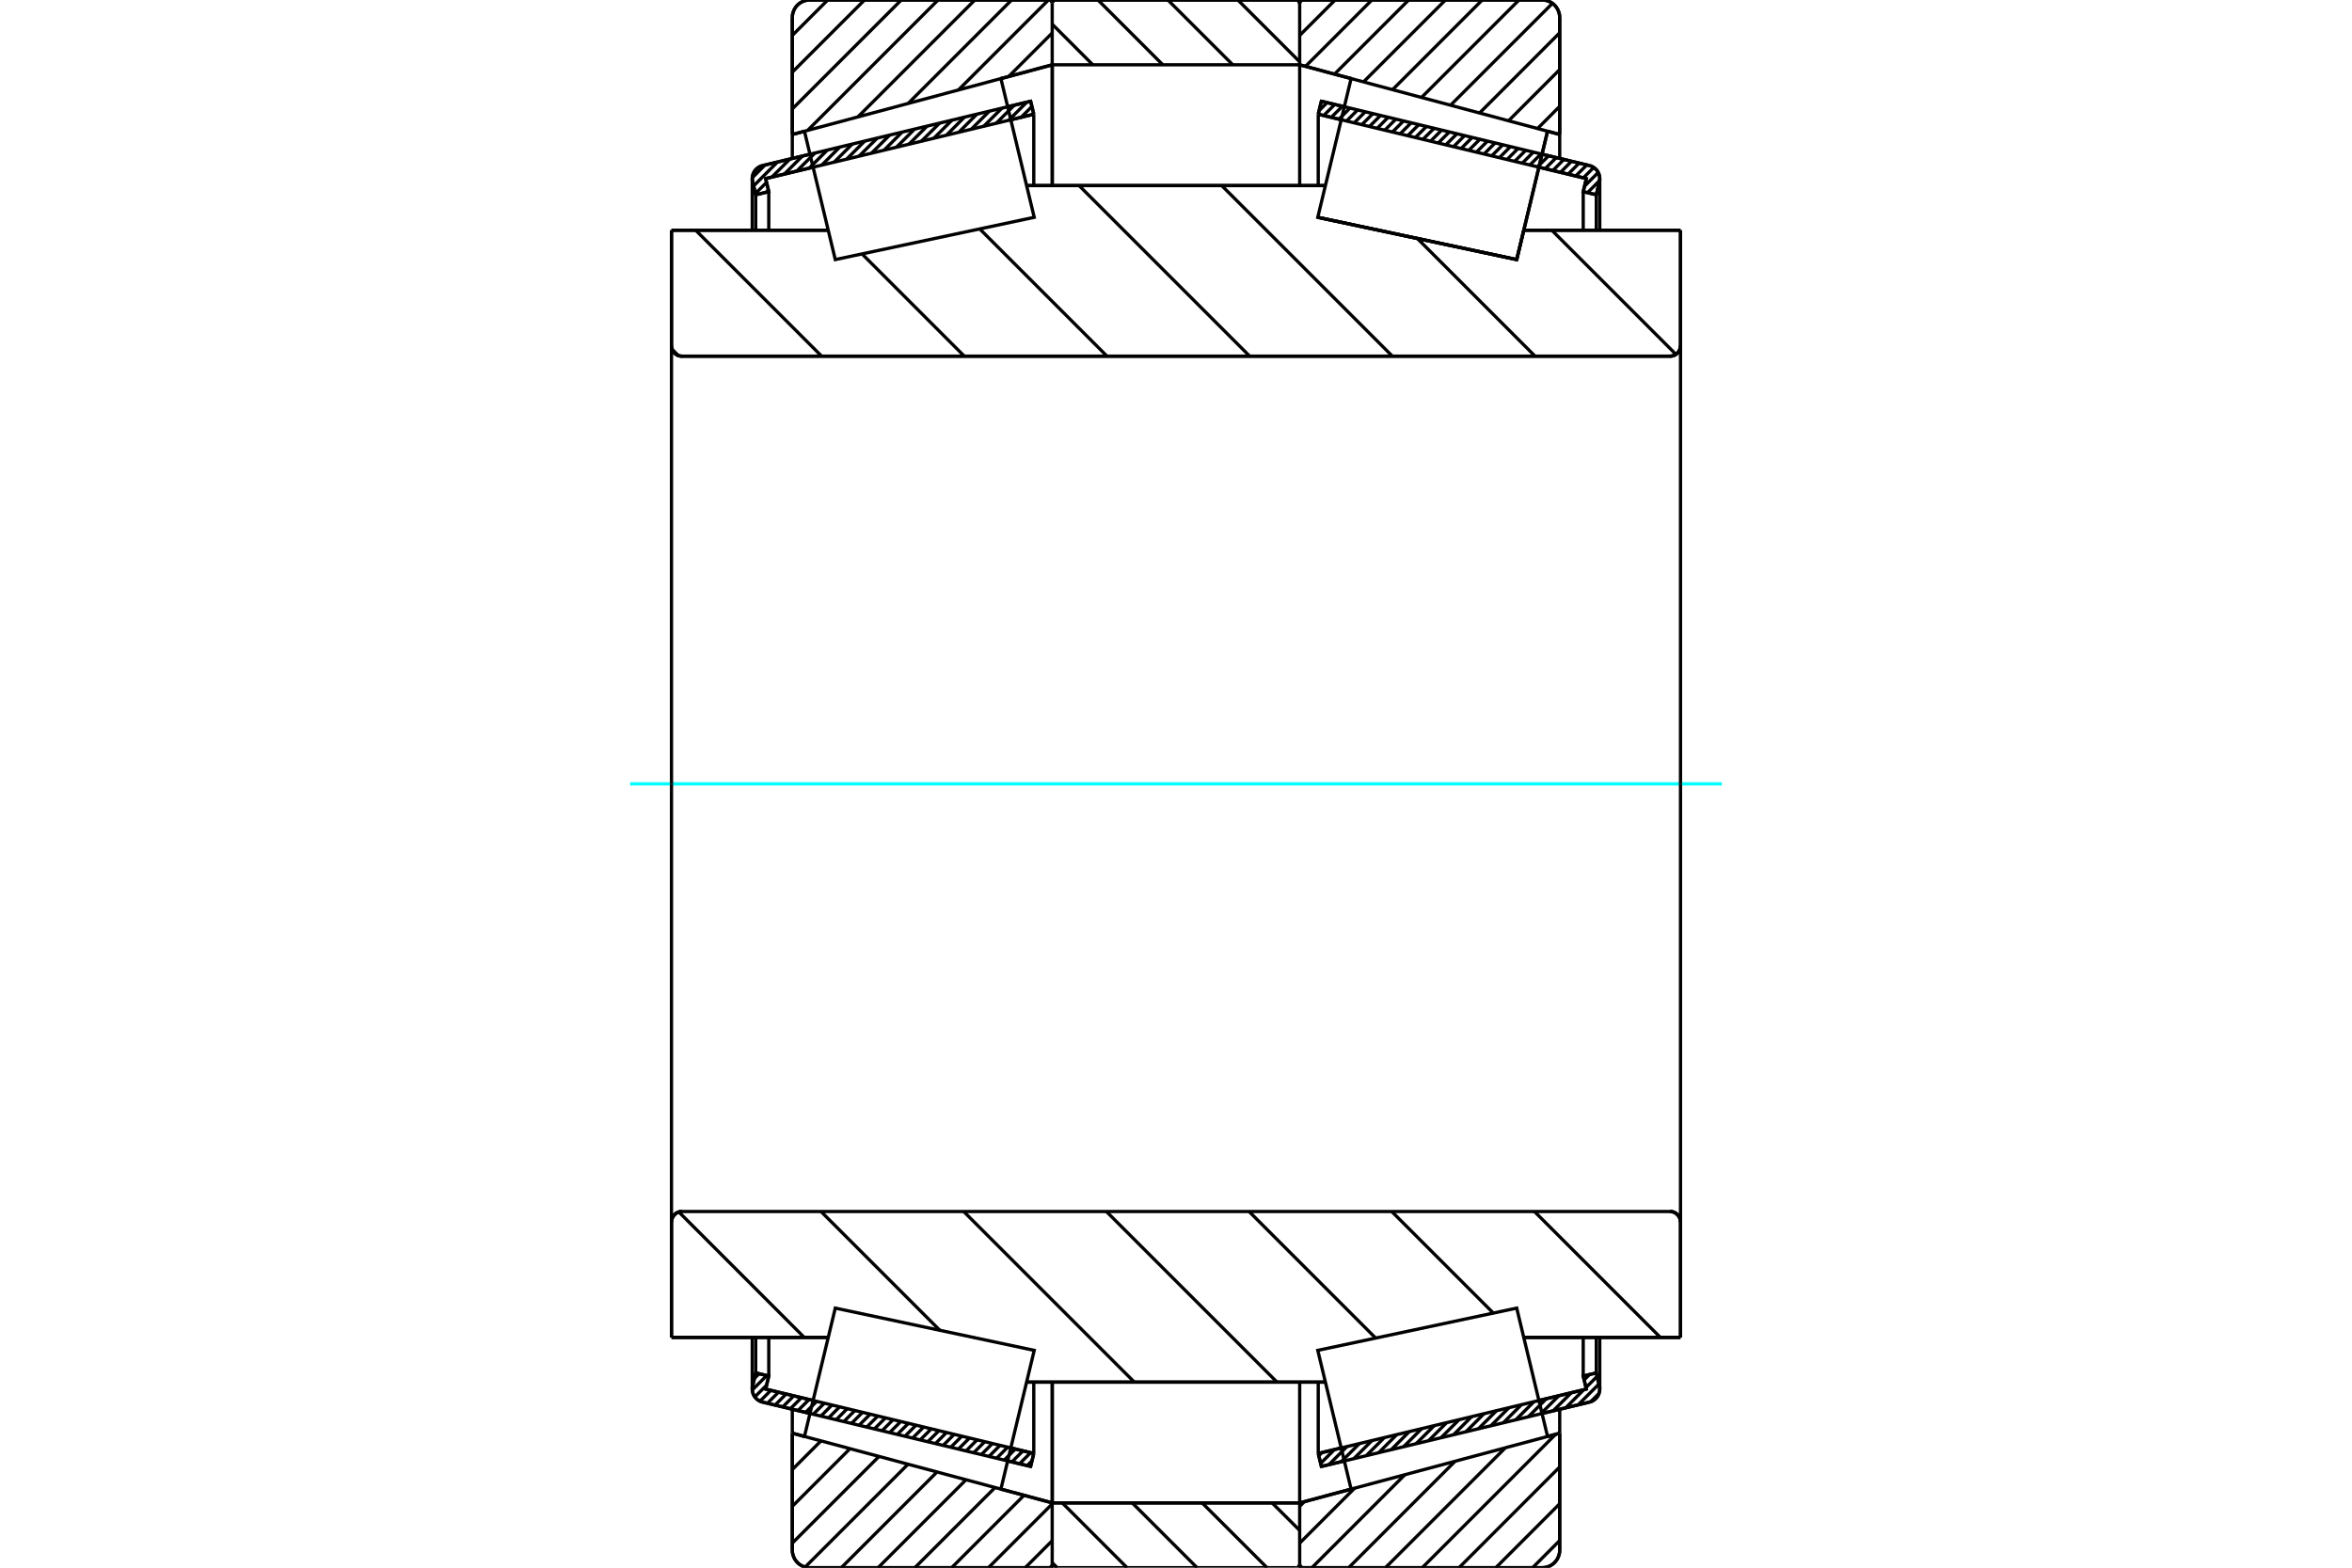 <?xml version="1.0" standalone="no"?>
<!DOCTYPE svg PUBLIC "-//W3C//DTD SVG 1.1//EN"
	"http://www.w3.org/Graphics/SVG/1.1/DTD/svg11.dtd">
<svg xmlns="http://www.w3.org/2000/svg" height="100%" width="100%" viewBox="0 0 36000 24000">
	<rect x="-1800" y="-1200" width="39600" height="26400" style="fill:#FFF"/>
	<g style="fill:none; fill-rule:evenodd" transform="matrix(1 0 0 1 0 0)">
		<g style="fill:none; stroke:#000; stroke-width:50; shape-rendering:geometricPrecision">
			<line x1="12397" y1="21639" x2="11671" y2="21465"/>
			<line x1="15775" y1="22450" x2="15423" y2="22366"/>
			<line x1="15823" y1="22251" x2="15775" y2="22450"/>
			<line x1="15471" y1="22166" x2="15823" y2="22251"/>
			<line x1="11719" y1="21266" x2="12445" y2="21440"/>
			<line x1="11767" y1="21066" x2="11719" y2="21266"/>
			<line x1="11567" y1="21018" x2="11767" y2="21066"/>
			<line x1="11520" y1="21218" x2="11567" y2="21018"/>
			<polyline points="11520,21218 11515,21241 11514,21266 11516,21296 11523,21325 11534,21354 11549,21380 11568,21404 11590,21425 11615,21442 11642,21456 11671,21465"/>
			<line x1="15423" y1="1634" x2="15775" y2="1550"/>
			<line x1="11671" y1="2535" x2="12397" y2="2361"/>
			<polyline points="11671,2535 11642,2544 11615,2558 11590,2575 11568,2596 11549,2620 11534,2646 11523,2675 11516,2704 11514,2734 11515,2759 11520,2782"/>
			<line x1="11567" y1="2982" x2="11520" y2="2782"/>
			<line x1="11767" y1="2934" x2="11567" y2="2982"/>
			<line x1="11719" y1="2734" x2="11767" y2="2934"/>
			<line x1="12445" y1="2560" x2="11719" y2="2734"/>
			<line x1="15823" y1="1749" x2="15471" y2="1834"/>
			<line x1="15775" y1="1550" x2="15823" y2="1749"/>
			<line x1="11567" y1="20475" x2="11567" y2="21018"/>
			<line x1="11567" y1="2982" x2="11567" y2="3525"/>
			<line x1="11767" y1="20475" x2="11767" y2="21066"/>
			<line x1="11767" y1="2934" x2="11767" y2="3525"/>
			<line x1="15823" y1="21158" x2="15823" y2="22251"/>
			<line x1="15823" y1="1749" x2="15823" y2="2842"/>
			<line x1="11514" y1="20475" x2="11514" y2="21266"/>
			<line x1="11514" y1="2734" x2="11514" y2="3525"/>
			<line x1="20577" y1="22366" x2="20225" y2="22450"/>
			<line x1="24329" y1="21465" x2="23603" y2="21639"/>
			<polyline points="24329,21465 24358,21456 24385,21442 24410,21425 24432,21404 24451,21380 24466,21354 24477,21325 24484,21296 24486,21266 24485,21241 24480,21218"/>
			<line x1="24433" y1="21018" x2="24480" y2="21218"/>
			<line x1="24233" y1="21066" x2="24433" y2="21018"/>
			<line x1="24281" y1="21266" x2="24233" y2="21066"/>
			<line x1="23555" y1="21440" x2="24281" y2="21266"/>
			<line x1="20177" y1="22251" x2="20529" y2="22166"/>
			<line x1="20225" y1="22450" x2="20177" y2="22251"/>
			<line x1="23603" y1="2361" x2="24329" y2="2535"/>
			<line x1="20225" y1="1550" x2="20577" y2="1634"/>
			<line x1="20177" y1="1749" x2="20225" y2="1550"/>
			<line x1="20529" y1="1834" x2="20177" y2="1749"/>
			<line x1="24281" y1="2734" x2="23555" y2="2560"/>
			<line x1="24233" y1="2934" x2="24281" y2="2734"/>
			<line x1="24433" y1="2982" x2="24233" y2="2934"/>
			<line x1="24480" y1="2782" x2="24433" y2="2982"/>
			<polyline points="24480,2782 24485,2759 24486,2734 24484,2704 24477,2675 24466,2646 24451,2620 24432,2596 24410,2575 24385,2558 24358,2544 24329,2535"/>
			<line x1="24233" y1="3525" x2="24233" y2="2934"/>
			<line x1="24233" y1="21066" x2="24233" y2="20475"/>
			<line x1="20177" y1="2842" x2="20177" y2="1749"/>
			<line x1="20177" y1="22251" x2="20177" y2="21158"/>
			<line x1="24433" y1="3525" x2="24433" y2="2982"/>
			<line x1="24433" y1="21018" x2="24433" y2="20475"/>
			<line x1="24486" y1="3525" x2="24486" y2="2734"/>
			<line x1="24486" y1="21266" x2="24486" y2="20475"/>
			<line x1="16105" y1="23008" x2="19893" y2="23008"/>
			<line x1="16105" y1="23008" x2="16105" y2="23008"/>
			<polyline points="19893,50 19891,42 19889,35 19886,27 19881,21 19876,15 19869,9 19862,5 19855,2 19847,1 19839,0"/>
			<line x1="16158" y1="0" x2="19839" y2="0"/>
			<polyline points="16158,0 16150,1 16141,3 16133,6 16126,11 16120,16 16114,23 16110,31 16107,39 16105,47"/>
			<line x1="16105" y1="21160" x2="16105" y2="23008"/>
			<line x1="16105" y1="992" x2="16105" y2="2840"/>
			<polyline points="10278,5292 10280,5318 10286,5342 10296,5365 10309,5387 10326,5406 10345,5423 10366,5436 10390,5446 10414,5451 10440,5453"/>
			<line x1="25560" y1="5453" x2="10440" y2="5453"/>
			<polyline points="25560,5453 25586,5451 25610,5446 25634,5436 25655,5423 25674,5406 25691,5387 25704,5365 25714,5342 25720,5318 25722,5292"/>
			<line x1="25722" y1="3525" x2="25722" y2="5292"/>
			<line x1="23323" y1="3525" x2="25722" y2="3525"/>
			<line x1="23215" y1="3974" x2="23323" y2="3525"/>
			<line x1="20170" y1="3327" x2="23215" y2="3974"/>
			<line x1="20170" y1="3327" x2="20170" y2="3327"/>
			<line x1="15713" y1="2841" x2="20287" y2="2841"/>
			<line x1="10278" y1="3525" x2="12677" y2="3525"/>
			<line x1="10278" y1="5292" x2="10278" y2="3525"/>
			<polyline points="10440,18547 10414,18549 10390,18554 10366,18564 10345,18577 10326,18594 10309,18613 10296,18635 10286,18658 10280,18682 10278,18708"/>
			<line x1="10278" y1="20475" x2="10278" y2="18708"/>
			<line x1="12677" y1="20475" x2="10278" y2="20475"/>
			<line x1="20287" y1="21159" x2="15713" y2="21159"/>
			<line x1="25722" y1="20475" x2="23323" y2="20475"/>
			<line x1="25722" y1="18708" x2="25722" y2="20475"/>
			<polyline points="25722,18708 25720,18682 25714,18658 25704,18635 25691,18613 25674,18594 25655,18577 25634,18564 25610,18554 25586,18549 25560,18547"/>
			<line x1="15713" y1="3352" x2="15713" y2="3352"/>
			<line x1="15713" y1="20648" x2="15713" y2="20648"/>
			<line x1="20287" y1="20648" x2="20287" y2="20648"/>
			<line x1="20287" y1="3352" x2="20287" y2="3352"/>
			<polyline points="10278,5292 10280,5318 10286,5342 10296,5365 10309,5387 10326,5406 10345,5423 10366,5436 10390,5446 10414,5451 10440,5453"/>
			<polyline points="10440,18547 10414,18549 10390,18554 10366,18564 10345,18577 10326,18594 10309,18613 10296,18635 10286,18658 10280,18682 10278,18708"/>
			<polyline points="25560,5453 25586,5451 25610,5446 25634,5436 25655,5423 25674,5406 25691,5387 25704,5365 25714,5342 25720,5318 25722,5292"/>
			<polyline points="25722,18708 25720,18682 25714,18658 25704,18635 25691,18613 25674,18594 25655,18577 25634,18564 25610,18554 25586,18549 25560,18547"/>
			<polyline points="16054,24000 16062,23999 16069,23998 16077,23995 16084,23991 16090,23986 16096,23980 16100,23973 16104,23966 16106,23958"/>
			<line x1="16107" y1="23008" x2="16107" y2="23008"/>
			<line x1="15320" y1="22797" x2="16107" y2="23008"/>
			<line x1="12127" y1="21941" x2="12313" y2="21991"/>
			<line x1="12127" y1="23731" x2="12127" y2="21941"/>
			<polyline points="12127,23731 12130,23773 12140,23814 12156,23853 12178,23889 12205,23921 12237,23949 12273,23971 12312,23987 12353,23997 12395,24000"/>
			<line x1="16054" y1="24000" x2="12395" y2="24000"/>
			<polyline points="16106,42 16104,34 16100,27 16096,20 16090,14 16084,9 16077,5 16069,2 16062,1 16054,0"/>
			<line x1="12395" y1="0" x2="16054" y2="0"/>
			<polyline points="12395,0 12353,3 12312,13 12273,29 12237,51 12205,79 12178,111 12156,147 12140,186 12130,227 12127,269"/>
			<line x1="12127" y1="2059" x2="12127" y2="269"/>
			<line x1="12313" y1="2009" x2="12127" y2="2059"/>
			<line x1="16107" y1="992" x2="15320" y2="1203"/>
			<line x1="16107" y1="21160" x2="16107" y2="23008"/>
			<line x1="16107" y1="992" x2="16107" y2="2840"/>
			<line x1="12127" y1="21573" x2="12127" y2="21941"/>
			<line x1="12127" y1="2059" x2="12127" y2="2427"/>
			<polyline points="23873,269 23870,227 23860,186 23844,147 23822,111 23795,79 23763,51 23727,29 23688,13 23647,3 23605,0"/>
			<line x1="19946" y1="0" x2="23605" y2="0"/>
			<polyline points="19946,0 19938,1 19930,3 19922,6 19915,10 19908,16 19903,22 19899,29 19895,37 19893,45 19893,54"/>
			<line x1="20680" y1="1203" x2="19893" y2="992"/>
			<line x1="23873" y1="2059" x2="23687" y2="2009"/>
			<line x1="23873" y1="269" x2="23873" y2="2059"/>
			<polyline points="23605,24000 23647,23997 23688,23987 23727,23971 23763,23949 23795,23921 23822,23889 23844,23853 23860,23814 23870,23773 23873,23731"/>
			<line x1="23873" y1="21941" x2="23873" y2="23731"/>
			<line x1="23687" y1="21991" x2="23873" y2="21941"/>
			<line x1="19893" y1="23008" x2="20680" y2="22797"/>
			<line x1="19893" y1="23008" x2="19893" y2="23008"/>
			<polyline points="19893,23946 19893,23955 19895,23963 19899,23971 19903,23978 19908,23984 19915,23990 19922,23994 19930,23997 19938,23999 19946,24000"/>
			<line x1="23605" y1="24000" x2="19946" y2="24000"/>
			<line x1="23873" y1="2427" x2="23873" y2="2059"/>
			<line x1="23873" y1="21941" x2="23873" y2="21573"/>
			<line x1="19893" y1="2840" x2="19893" y2="992"/>
			<line x1="19893" y1="23008" x2="19893" y2="21160"/>
		</g>
		<g style="fill:none; stroke:#0FF; stroke-width:50; shape-rendering:geometricPrecision">
			<line x1="9645" y1="12000" x2="26355" y2="12000"/>
		</g>
		<g style="fill:none; stroke:#000; stroke-width:50; shape-rendering:geometricPrecision">
			<line x1="23752" y1="3525" x2="25652" y2="5425"/>
			<line x1="21694" y1="3651" x2="23496" y2="5453"/>
			<line x1="18700" y1="2841" x2="21312" y2="5453"/>
			<line x1="16516" y1="2841" x2="19128" y2="5453"/>
			<line x1="14995" y1="3504" x2="16944" y2="5453"/>
			<line x1="13194" y1="3887" x2="14760" y2="5453"/>
			<line x1="10648" y1="3525" x2="12576" y2="5453"/>
			<line x1="10289" y1="5350" x2="10382" y2="5443"/>
			<line x1="23486" y1="18547" x2="25414" y2="20475"/>
			<line x1="21302" y1="18547" x2="22857" y2="20102"/>
			<line x1="19118" y1="18547" x2="21056" y2="20485"/>
			<line x1="16934" y1="18547" x2="19546" y2="21159"/>
			<line x1="14750" y1="18547" x2="17362" y2="21159"/>
			<line x1="12566" y1="18547" x2="14385" y2="20366"/>
			<line x1="10390" y1="18554" x2="12310" y2="20475"/>
			<polyline points="10278,12000 10278,3525 10278,5292 10280,5318 10286,5342 10296,5365 10309,5387 10326,5406 10345,5423 10366,5436 10390,5446 10414,5451 10440,5453 25560,5453 25586,5451 25610,5446 25634,5436 25655,5423 25674,5406 25691,5387 25704,5365 25714,5342 25720,5318 25722,5292 25722,3525"/>
			<line x1="25722" y1="5292" x2="25722" y2="12000"/>
			<line x1="25722" y1="3525" x2="23323" y2="3525"/>
			<line x1="20287" y1="2841" x2="15713" y2="2841"/>
			<line x1="12677" y1="3525" x2="10278" y2="3525"/>
			<line x1="10278" y1="20475" x2="12677" y2="20475"/>
			<line x1="15713" y1="21159" x2="20287" y2="21159"/>
			<line x1="23323" y1="20475" x2="25722" y2="20475"/>
			<line x1="25722" y1="12000" x2="25722" y2="18708"/>
			<polyline points="25722,20475 25722,18708 25720,18682 25714,18658 25704,18635 25691,18613 25674,18594 25655,18577 25634,18564 25610,18554 25586,18549 25560,18547 10440,18547 10414,18549 10390,18554 10366,18564 10345,18577 10326,18594 10309,18613 10296,18635 10286,18658 10280,18682 10278,18708 10278,20475 10278,12000"/>
			<line x1="23873" y1="23584" x2="23458" y2="24000"/>
			<line x1="23873" y1="23021" x2="22895" y2="24000"/>
			<line x1="23873" y1="22458" x2="22332" y2="24000"/>
			<line x1="23811" y1="21958" x2="21769" y2="24000"/>
			<line x1="23042" y1="22164" x2="21206" y2="24000"/>
			<line x1="22273" y1="22370" x2="20643" y2="24000"/>
			<line x1="21504" y1="22576" x2="20080" y2="24000"/>
			<line x1="20735" y1="22782" x2="19893" y2="23624"/>
			<line x1="19966" y1="22988" x2="19893" y2="23061"/>
			<line x1="23873" y1="1628" x2="23534" y2="1968"/>
			<line x1="23873" y1="1065" x2="23090" y2="1849"/>
			<line x1="23873" y1="502" x2="22646" y2="1730"/>
			<line x1="23762" y1="51" x2="22202" y2="1611"/>
			<line x1="23250" y1="0" x2="21758" y2="1492"/>
			<line x1="22687" y1="0" x2="21314" y2="1373"/>
			<line x1="22124" y1="0" x2="20870" y2="1254"/>
			<line x1="21561" y1="0" x2="20426" y2="1135"/>
			<line x1="20998" y1="0" x2="19982" y2="1016"/>
			<line x1="20435" y1="0" x2="19893" y2="542"/>
			<polyline points="23873,2059 23873,269 23870,227 23860,186 23844,147 23822,111 23795,79 23763,51 23727,29 23688,13 23647,3 23605,0 19946,0 19938,1 19930,3 19922,6 19915,10 19908,16 19903,22 19899,29 19895,37 19893,45 19893,54"/>
			<line x1="23687" y1="2009" x2="23873" y2="2059"/>
			<line x1="19893" y1="992" x2="20680" y2="1203"/>
			<line x1="20680" y1="22797" x2="19893" y2="23008"/>
			<line x1="23873" y1="21941" x2="23687" y2="21991"/>
			<line x1="19893" y1="23008" x2="19893" y2="23008"/>
			<polyline points="19893,23946 19893,23955 19895,23963 19899,23971 19903,23978 19908,23984 19915,23990 19922,23994 19930,23997 19938,23999 19946,24000 23605,24000 23647,23997 23688,23987 23727,23971 23763,23949 23795,23921 23822,23889 23844,23853 23860,23814 23870,23773 23873,23731 23873,21941"/>
			<line x1="16105" y1="23587" x2="15692" y2="24000"/>
			<line x1="16105" y1="23024" x2="15129" y2="24000"/>
			<line x1="15674" y1="22892" x2="14566" y2="24000"/>
			<line x1="15230" y1="22773" x2="14003" y2="24000"/>
			<line x1="14786" y1="22654" x2="13440" y2="24000"/>
			<line x1="14342" y1="22535" x2="12877" y2="24000"/>
			<line x1="13898" y1="22416" x2="12324" y2="23990"/>
			<line x1="13454" y1="22297" x2="12127" y2="23624"/>
			<line x1="13010" y1="22178" x2="12127" y2="23061"/>
			<line x1="12566" y1="22059" x2="12127" y2="22498"/>
			<line x1="16105" y1="505" x2="15438" y2="1172"/>
			<line x1="16047" y1="0" x2="14669" y2="1378"/>
			<line x1="15484" y1="0" x2="13900" y2="1584"/>
			<line x1="14921" y1="0" x2="13131" y2="1790"/>
			<line x1="14358" y1="0" x2="12362" y2="1996"/>
			<line x1="13795" y1="0" x2="12127" y2="1668"/>
			<line x1="13232" y1="0" x2="12127" y2="1105"/>
			<line x1="12669" y1="0" x2="12127" y2="542"/>
			<line x1="12127" y1="2059" x2="12127" y2="269"/>
			<polyline points="12395,0 12353,3 12312,13 12273,29 12237,51 12205,79 12178,111 12156,147 12140,186 12130,227 12127,269"/>
			<line x1="12395" y1="0" x2="16054" y2="0"/>
			<polyline points="16106,42 16104,34 16100,27 16096,20 16090,14 16084,9 16077,5 16069,2 16062,1 16054,0"/>
			<line x1="16107" y1="992" x2="15320" y2="1203"/>
			<line x1="12313" y1="2009" x2="12127" y2="2059"/>
			<line x1="12127" y1="21941" x2="12313" y2="21991"/>
			<polyline points="15320,22797 16107,23008 16107,23008"/>
			<polyline points="16054,24000 16062,23999 16069,23998 16077,23995 16084,23991 16090,23986 16096,23980 16100,23973 16104,23966 16106,23958"/>
			<line x1="16054" y1="24000" x2="12395" y2="24000"/>
			<polyline points="12127,23731 12130,23773 12140,23814 12156,23853 12178,23889 12205,23921 12237,23949 12273,23971 12312,23987 12353,23997 12395,24000"/>
			<line x1="12127" y1="23731" x2="12127" y2="21941"/>
			<polyline points="23451,2992 23215,3974 20170,3327 20170,3327"/>
			<polyline points="23687,2009 23687,2009 23451,2992"/>
			<polyline points="23451,21008 23687,21991 20680,22797 20425,21735 20170,20673 23215,20026 23451,21008"/>
			<polyline points="23451,2992 23215,3974 20170,3327 20425,2265 20680,1203 23687,2009 23451,2992"/>
			<polyline points="12549,21008 12785,20026 15830,20673 15575,21735 15320,22797 12313,21991 12549,21008"/>
			<polyline points="12549,2992 12313,2009 15320,1203 15575,2265 15830,3327 12785,3974 12549,2992"/>
			<line x1="18947" y1="0" x2="19893" y2="946"/>
			<line x1="17876" y1="0" x2="18869" y2="992"/>
			<line x1="16806" y1="0" x2="17798" y2="992"/>
			<line x1="16105" y1="370" x2="16727" y2="992"/>
			<line x1="19471" y1="23008" x2="19893" y2="23429"/>
			<line x1="18400" y1="23008" x2="19393" y2="24000"/>
			<line x1="17330" y1="23008" x2="18322" y2="24000"/>
			<line x1="16259" y1="23008" x2="17251" y2="24000"/>
			<line x1="16105" y1="23924" x2="16181" y2="24000"/>
			<line x1="16105" y1="992" x2="16105" y2="54"/>
			<polyline points="16158,0 16150,1 16142,3 16134,6 16127,10 16120,16 16115,22 16111,29 16107,37 16105,45 16105,54"/>
			<line x1="16158" y1="0" x2="19839" y2="0"/>
			<polyline points="19893,54 19892,45 19890,37 19887,29 19882,22 19877,16 19871,10 19863,6 19856,3 19847,1 19839,0"/>
			<polyline points="19893,54 19893,992 16105,992"/>
			<polyline points="16105,23008 19893,23008 19893,23946"/>
			<polyline points="19839,24000 19847,23999 19856,23997 19863,23994 19871,23990 19877,23984 19882,23978 19887,23971 19890,23963 19892,23955 19893,23946"/>
			<line x1="19839" y1="24000" x2="16158" y2="24000"/>
			<polyline points="16105,23946 16105,23955 16107,23963 16111,23971 16115,23978 16120,23984 16127,23990 16134,23994 16142,23997 16150,23999 16158,24000"/>
			<line x1="16105" y1="23946" x2="16105" y2="23008"/>
			<line x1="24475" y1="21332" x2="24348" y2="21459"/>
			<line x1="24473" y1="21189" x2="24155" y2="21507"/>
			<line x1="24445" y1="21072" x2="24275" y2="21242"/>
			<line x1="24242" y1="21275" x2="23965" y2="21552"/>
			<line x1="24329" y1="21043" x2="24247" y2="21125"/>
			<line x1="24051" y1="21321" x2="23774" y2="21598"/>
			<line x1="23861" y1="21366" x2="23583" y2="21644"/>
			<line x1="23670" y1="21412" x2="23392" y2="21690"/>
			<line x1="23479" y1="21458" x2="23201" y2="21736"/>
			<line x1="23288" y1="21504" x2="23011" y2="21781"/>
			<line x1="23097" y1="21550" x2="22820" y2="21827"/>
			<line x1="22907" y1="21595" x2="22629" y2="21873"/>
			<line x1="22716" y1="21641" x2="22438" y2="21919"/>
			<line x1="22525" y1="21687" x2="22248" y2="21965"/>
			<line x1="22334" y1="21733" x2="22057" y2="22010"/>
			<line x1="22143" y1="21779" x2="21866" y2="22056"/>
			<line x1="21953" y1="21825" x2="21675" y2="22102"/>
			<line x1="21762" y1="21870" x2="21484" y2="22148"/>
			<line x1="21571" y1="21916" x2="21294" y2="22194"/>
			<line x1="21380" y1="21962" x2="21103" y2="22239"/>
			<line x1="21189" y1="22008" x2="20912" y2="22285"/>
			<line x1="20999" y1="22054" x2="20721" y2="22331"/>
			<line x1="20808" y1="22099" x2="20530" y2="22377"/>
			<line x1="20617" y1="22145" x2="20340" y2="22423"/>
			<line x1="20426" y1="22191" x2="20214" y2="22403"/>
			<line x1="20235" y1="22237" x2="20186" y2="22287"/>
			<line x1="24439" y1="2954" x2="24416" y2="2978"/>
			<line x1="24484" y1="2764" x2="24299" y2="2950"/>
			<line x1="24463" y1="2640" x2="24253" y2="2850"/>
			<line x1="24394" y1="2564" x2="24235" y2="2723"/>
			<line x1="24288" y1="2525" x2="24118" y2="2695"/>
			<line x1="24171" y1="2497" x2="24001" y2="2667"/>
			<line x1="24054" y1="2469" x2="23884" y2="2639"/>
			<line x1="23937" y1="2441" x2="23767" y2="2611"/>
			<line x1="23820" y1="2413" x2="23650" y2="2583"/>
			<line x1="23703" y1="2385" x2="23533" y2="2555"/>
			<line x1="23586" y1="2357" x2="23416" y2="2527"/>
			<line x1="23470" y1="2329" x2="23299" y2="2499"/>
			<line x1="23353" y1="2301" x2="23183" y2="2471"/>
			<line x1="23236" y1="2273" x2="23066" y2="2443"/>
			<line x1="23119" y1="2245" x2="22949" y2="2415"/>
			<line x1="23002" y1="2217" x2="22832" y2="2387"/>
			<line x1="22885" y1="2188" x2="22715" y2="2358"/>
			<line x1="22768" y1="2160" x2="22598" y2="2330"/>
			<line x1="22651" y1="2132" x2="22481" y2="2302"/>
			<line x1="22534" y1="2104" x2="22364" y2="2274"/>
			<line x1="22417" y1="2076" x2="22247" y2="2246"/>
			<line x1="22300" y1="2048" x2="22130" y2="2218"/>
			<line x1="22183" y1="2020" x2="22013" y2="2190"/>
			<line x1="22066" y1="1992" x2="21896" y2="2162"/>
			<line x1="21950" y1="1964" x2="21779" y2="2134"/>
			<line x1="21833" y1="1936" x2="21663" y2="2106"/>
			<line x1="21716" y1="1908" x2="21546" y2="2078"/>
			<line x1="21599" y1="1880" x2="21429" y2="2050"/>
			<line x1="21482" y1="1852" x2="21312" y2="2022"/>
			<line x1="21365" y1="1824" x2="21195" y2="1994"/>
			<line x1="21248" y1="1795" x2="21078" y2="1966"/>
			<line x1="21131" y1="1767" x2="20961" y2="1937"/>
			<line x1="21014" y1="1739" x2="20844" y2="1909"/>
			<line x1="20897" y1="1711" x2="20727" y2="1881"/>
			<line x1="20780" y1="1683" x2="20610" y2="1853"/>
			<line x1="20663" y1="1655" x2="20493" y2="1825"/>
			<line x1="20546" y1="1627" x2="20376" y2="1797"/>
			<line x1="20430" y1="1599" x2="20260" y2="1769"/>
			<line x1="20313" y1="1571" x2="20191" y2="1693"/>
			<polyline points="20177,1749 20225,1550 24329,2535"/>
			<polyline points="24480,2782 24485,2751 24485,2718 24480,2687 24471,2656 24456,2627 24437,2601 24414,2579 24388,2560 24360,2545 24329,2535"/>
			<polyline points="24480,2782 24433,2982 24233,2934 24281,2734 20177,1749"/>
			<polyline points="20177,22251 24281,21266 24233,21066 24433,21018 24480,21218"/>
			<polyline points="24329,21465 24360,21455 24388,21440 24414,21421 24437,21399 24456,21373 24471,21344 24480,21313 24485,21282 24485,21249 24480,21218"/>
			<polyline points="24329,21465 20225,22450 20177,22251"/>
			<line x1="15796" y1="22363" x2="15721" y2="22437"/>
			<line x1="15775" y1="22239" x2="15605" y2="22409"/>
			<line x1="15658" y1="22211" x2="15488" y2="22381"/>
			<line x1="15541" y1="22183" x2="15371" y2="22353"/>
			<line x1="15424" y1="22155" x2="15254" y2="22325"/>
			<line x1="15307" y1="22127" x2="15137" y2="22297"/>
			<line x1="15190" y1="22099" x2="15020" y2="22269"/>
			<line x1="15073" y1="22071" x2="14903" y2="22241"/>
			<line x1="14956" y1="22043" x2="14786" y2="22213"/>
			<line x1="14839" y1="22015" x2="14669" y2="22185"/>
			<line x1="14722" y1="21987" x2="14552" y2="22157"/>
			<line x1="14605" y1="21958" x2="14435" y2="22129"/>
			<line x1="14488" y1="21930" x2="14318" y2="22100"/>
			<line x1="14372" y1="21902" x2="14201" y2="22072"/>
			<line x1="14255" y1="21874" x2="14085" y2="22044"/>
			<line x1="14138" y1="21846" x2="13968" y2="22016"/>
			<line x1="14021" y1="21818" x2="13851" y2="21988"/>
			<line x1="13904" y1="21790" x2="13734" y2="21960"/>
			<line x1="13787" y1="21762" x2="13617" y2="21932"/>
			<line x1="13670" y1="21734" x2="13500" y2="21904"/>
			<line x1="13553" y1="21706" x2="13383" y2="21876"/>
			<line x1="13436" y1="21678" x2="13266" y2="21848"/>
			<line x1="13319" y1="21650" x2="13149" y2="21820"/>
			<line x1="13202" y1="21622" x2="13032" y2="21792"/>
			<line x1="13085" y1="21594" x2="12915" y2="21764"/>
			<line x1="12968" y1="21565" x2="12798" y2="21736"/>
			<line x1="12852" y1="21537" x2="12682" y2="21707"/>
			<line x1="12735" y1="21509" x2="12565" y2="21679"/>
			<line x1="12618" y1="21481" x2="12448" y2="21651"/>
			<line x1="12501" y1="21453" x2="12331" y2="21623"/>
			<line x1="12384" y1="21425" x2="12214" y2="21595"/>
			<line x1="12267" y1="21397" x2="12097" y2="21567"/>
			<line x1="12150" y1="21369" x2="11980" y2="21539"/>
			<line x1="12033" y1="21341" x2="11863" y2="21511"/>
			<line x1="11916" y1="21313" x2="11746" y2="21483"/>
			<line x1="11799" y1="21285" x2="11633" y2="21451"/>
			<line x1="11733" y1="21206" x2="11553" y2="21386"/>
			<line x1="11735" y1="21059" x2="11514" y2="21280"/>
			<line x1="11619" y1="21031" x2="11547" y2="21102"/>
			<line x1="15823" y1="1748" x2="15820" y2="1750"/>
			<line x1="15794" y1="1631" x2="15629" y2="1796"/>
			<line x1="15716" y1="1564" x2="15439" y2="1841"/>
			<line x1="15525" y1="1610" x2="15248" y2="1887"/>
			<line x1="15335" y1="1656" x2="15057" y2="1933"/>
			<line x1="15144" y1="1701" x2="14866" y2="1979"/>
			<line x1="14953" y1="1747" x2="14675" y2="2025"/>
			<line x1="14762" y1="1793" x2="14485" y2="2071"/>
			<line x1="14571" y1="1839" x2="14294" y2="2116"/>
			<line x1="14381" y1="1885" x2="14103" y2="2162"/>
			<line x1="14190" y1="1930" x2="13912" y2="2208"/>
			<line x1="13999" y1="1976" x2="13721" y2="2254"/>
			<line x1="13808" y1="2022" x2="13531" y2="2300"/>
			<line x1="13617" y1="2068" x2="13340" y2="2345"/>
			<line x1="13427" y1="2114" x2="13149" y2="2391"/>
			<line x1="13236" y1="2159" x2="12958" y2="2437"/>
			<line x1="13045" y1="2205" x2="12767" y2="2483"/>
			<line x1="12854" y1="2251" x2="12577" y2="2529"/>
			<line x1="12663" y1="2297" x2="12386" y2="2574"/>
			<line x1="12473" y1="2343" x2="12195" y2="2620"/>
			<line x1="12282" y1="2388" x2="12004" y2="2666"/>
			<line x1="11761" y1="2909" x2="11727" y2="2943"/>
			<line x1="12091" y1="2434" x2="11813" y2="2712"/>
			<line x1="11733" y1="2792" x2="11563" y2="2962"/>
			<line x1="11900" y1="2480" x2="11535" y2="2846"/>
			<line x1="11709" y1="2526" x2="11514" y2="2721"/>
			<polyline points="15823,1749 15775,1550 11671,2535 11640,2545 11612,2560 11586,2579 11563,2601 11544,2627 11529,2656 11520,2687 11515,2718 11515,2751 11520,2782 11567,2982 11767,2934 11719,2734 15823,1749"/>
			<polyline points="15823,22251 11719,21266 11767,21066 11567,21018 11520,21218 11515,21249 11515,21282 11520,21313 11529,21344 11544,21373 11563,21399 11586,21421 11612,21440 11640,21455 11671,21465 15775,22450 15823,22251"/>
		</g>
	</g>
</svg>
